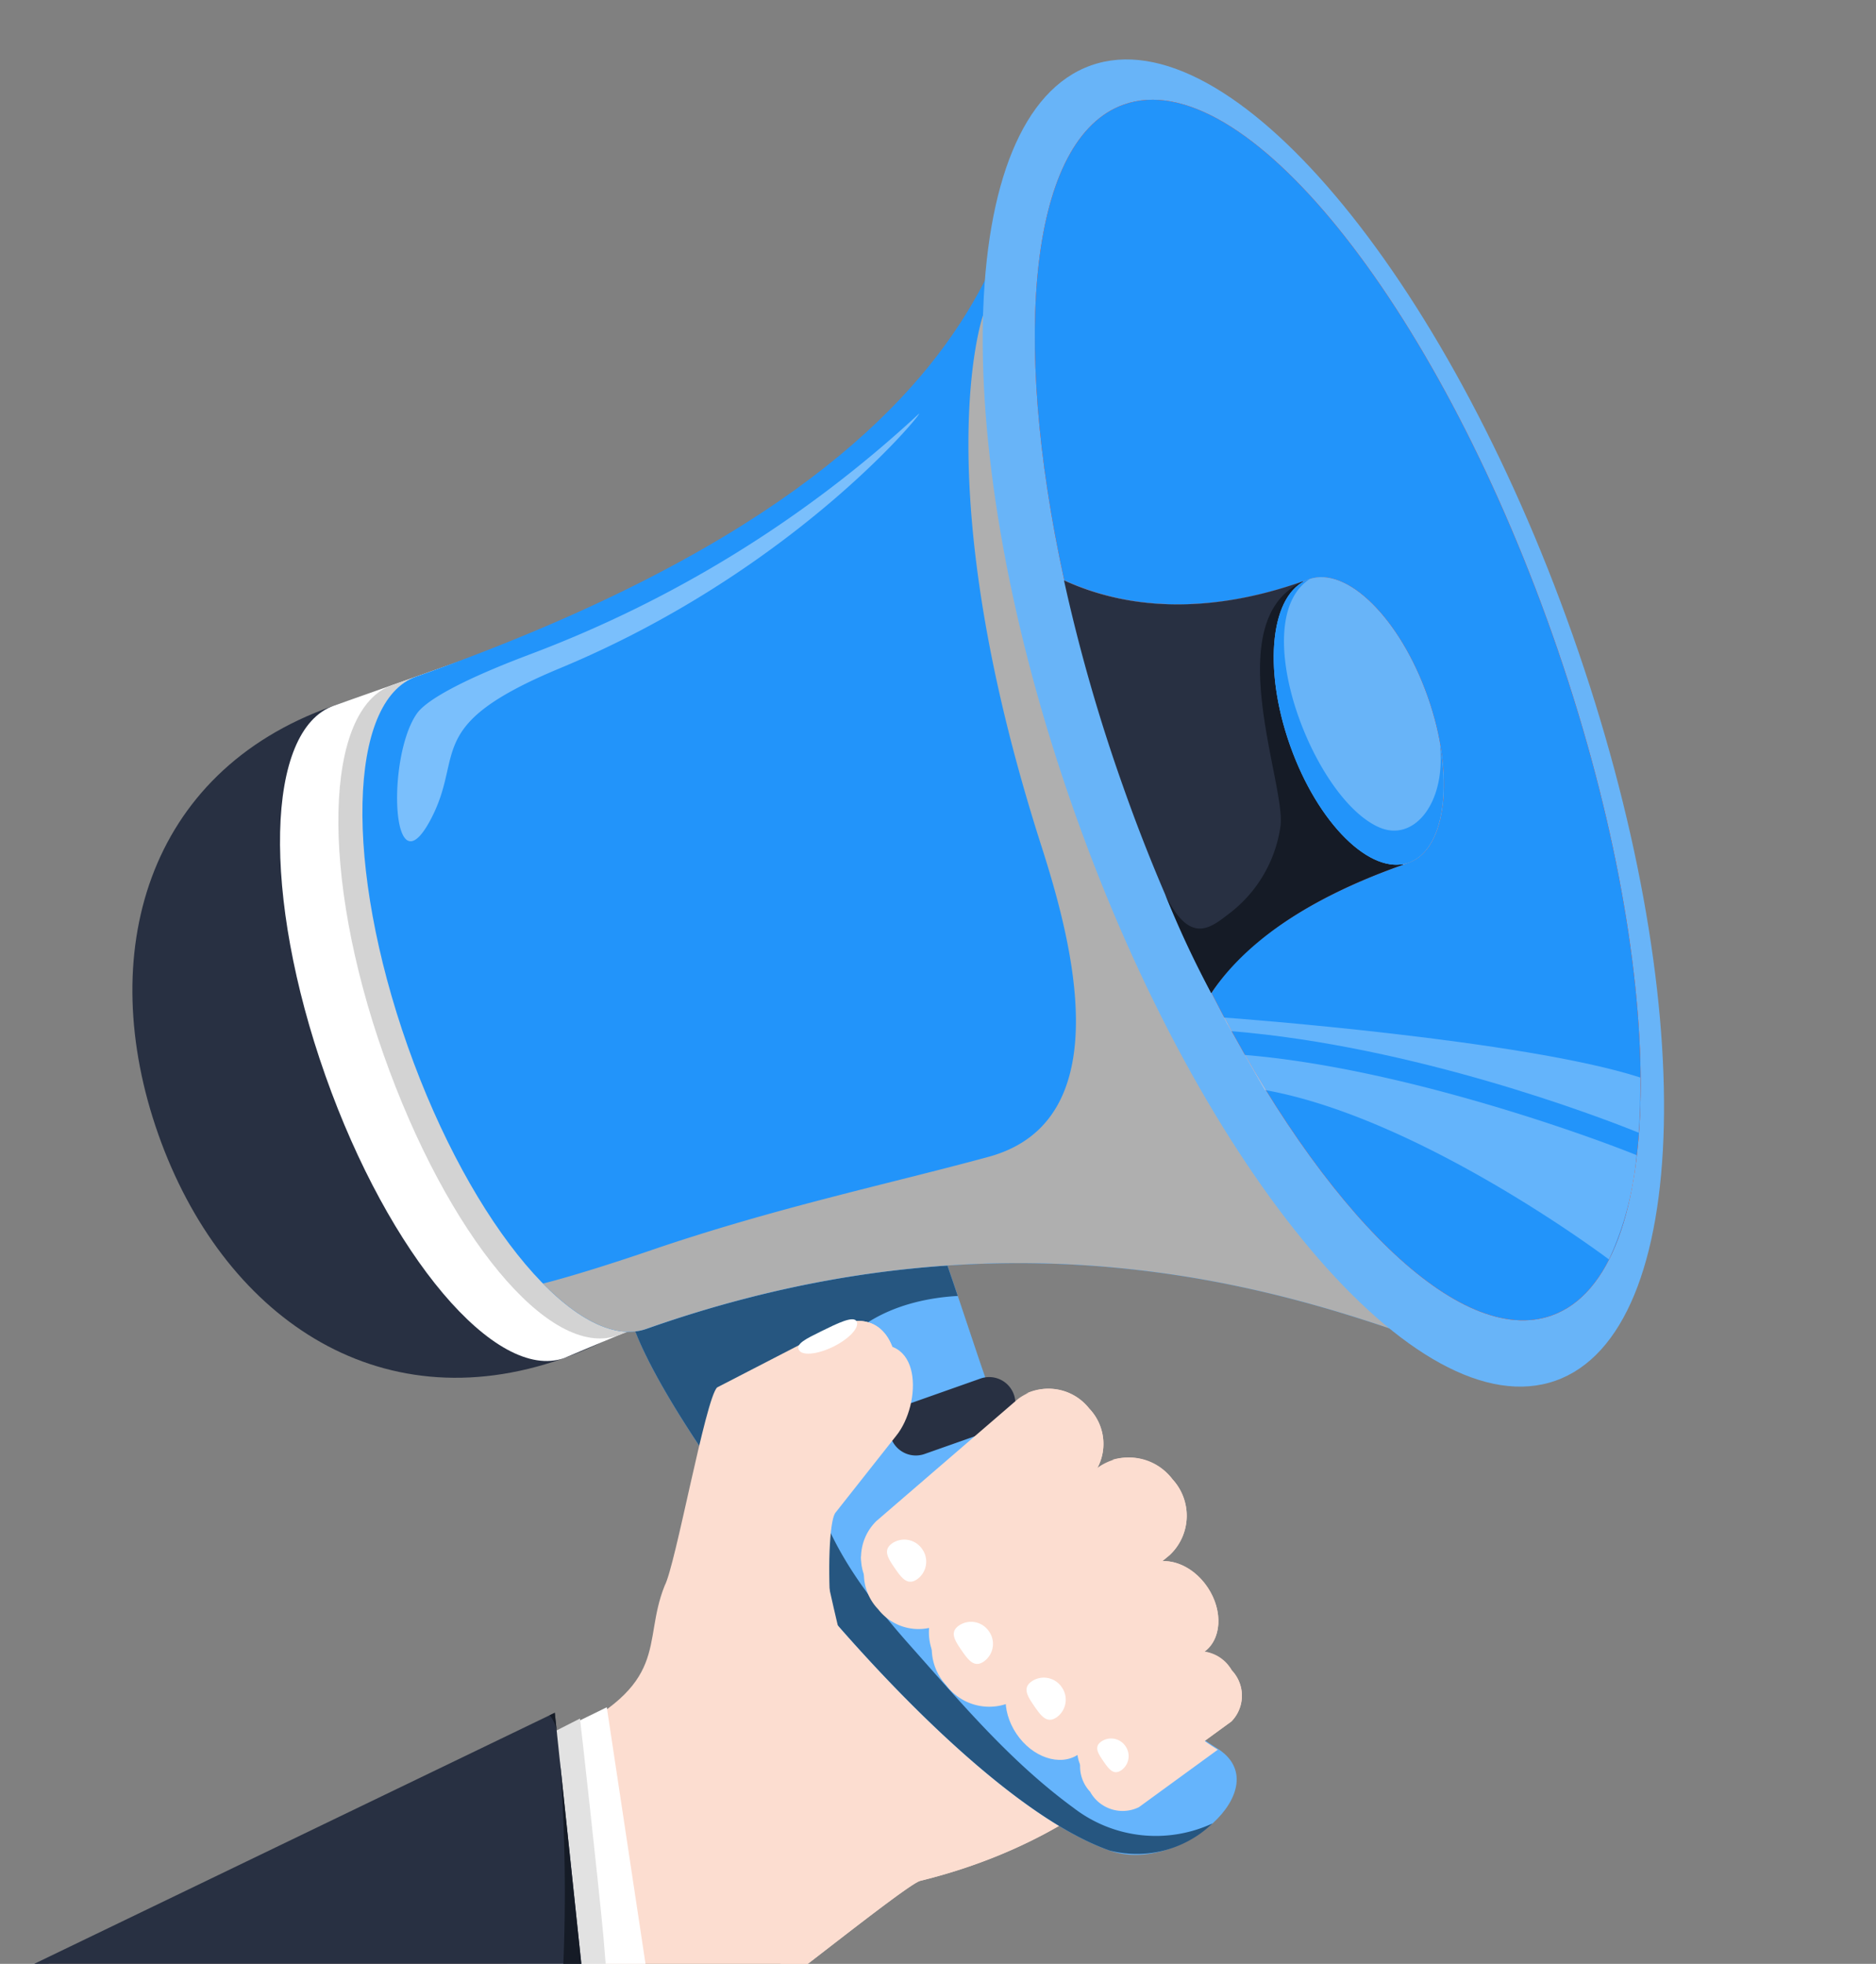 <svg xmlns="http://www.w3.org/2000/svg" xmlns:xlink="http://www.w3.org/1999/xlink" width="107" height="112" viewBox="0 0 107 112">
  <rect x="0" y="0" width="107" height="112" fill="#808080" stroke="none"/>
  <defs>
    <clipPath id="clip-path">
      <rect id="Rectangle_88" data-name="Rectangle 88" width="107" height="112" transform="translate(375 1048)" fill="#fff"/>
    </clipPath>
  </defs>
  <g id="Mask_Group_9" data-name="Mask Group 9" transform="translate(-375 -1048)" clip-path="url(#clip-path)">
    <g id="Group_11306" data-name="Group 11306" transform="matrix(0.985, -0.174, 0.174, 0.985, 356.322, 1065.941)">
      <g id="Group_11311" data-name="Group 11311" transform="translate(0 0)">
        <g id="Group_11306-2" data-name="Group 11306" transform="translate(0 81.215)">
          <path id="Path_72522" data-name="Path 72522" d="M64.489,7.06C58.664,4.191,43.1,0,43.1,0c-1.89,3.044-.517,5.54-7.526,7.469L0,16.28V44C13.106,38.38,28.814,30.687,39.794,26.434c2.961-1.146,13.849-7.274,14.731-7.332,11.586-.767,17.022-7.11,17.022-7.11C72.687,8.2,66.81,8.2,64.489,7.06Z" transform="translate(0 0)" fill="#fcddd0"/>
        </g>
        <g id="Group_11307" data-name="Group 11307" transform="translate(0 83.589)" style="mix-blend-mode: multiply;isolation: isolate">
          <path id="Path_72523" data-name="Path 72523" d="M64.489,4.686A105.065,105.065,0,0,0,51.348,0c.429,1.932-.168,1.7.4,3.6.035.116,1.214,2.82,1.214,2.922,0,3.714.79,3.545-1.675,8.285-1.321,2.541-2.193,3.1-5.37,5.139C42.911,21.873,14.69,32.882,0,38.4v3.23c13.106-5.623,28.814-13.316,39.794-17.569,2.961-1.146,13.849-7.274,14.731-7.332,11.586-.767,17.022-7.11,17.022-7.11C72.687,5.829,66.81,5.829,64.489,4.686Z" transform="translate(0 0)" fill="#fcddd0"/>
        </g>
        <path id="Path_72524" data-name="Path 72524" d="M0,25.994l8.033-2.629L8.619,0,.907,2.22Z" transform="translate(30.03 87.461)" fill="#fff"/>
        <path id="Path_72525" data-name="Path 72525" d="M6.155,12.456C6.389,9.68,7,.145,7,0L.907,1.852,0,25.626,8.033,23l.032-1.276C4.935,22.443,5.926,15.161,6.155,12.456Z" transform="translate(30.031 87.829)" fill="#e2e2e2"/>
        <g id="Group_11310" data-name="Group 11310" transform="translate(18.78 0)">
          <path id="Path_72526" data-name="Path 72526" d="M21.657,41.721C12.146,36.369-1.461,9.507.127,5.617S12.071-1.142,15.959.446s1.68,26.692,12.735,36.59C31.822,39.838,25.318,43.782,21.657,41.721Z" transform="translate(25.032 58.779)" fill="#65b4fc"/>
          <path id="Path_72527" data-name="Path 72527" d="M20.068,38.982c-3.106-3.238-5.254-6.971-7.552-10.7-2.854-4.633-5.681-10.5-2.451-15.852,1.778-2.952,5.219-3.76,8.559-3.359C17.929,4.431,17.316,1,15.959.446,12.071-1.142,1.716,1.732.127,5.617s12.018,30.752,21.53,36.1a6.23,6.23,0,0,0,6.042-.505A7.674,7.674,0,0,1,20.068,38.982Z" transform="translate(25.032 58.779)" fill="#265680"/>
          <path id="Path_72528" data-name="Path 72528" d="M.369,22.607C2.156,33.349,9.753,41.037,20.84,39.2S39.47,27.151,37.684,16.406,25.464-1.556,14.375.287-1.417,11.862.369,22.607Z" transform="translate(0 28.248)" fill="#283042"/>
          <g id="Group_11309" data-name="Group 11309" transform="translate(9.651 0)">
            <path id="Path_72529" data-name="Path 72529" d="M13.764,0,4.821,1.487C.748,2.166-1.106,11.423.68,22.167S7.213,41.073,11.285,40.4c0,0,8.447-1.933,8.868-1.952Z" transform="translate(0 27.033)" fill="#fff"/>
            <path id="Path_72530" data-name="Path 72530" d="M13.765,0,4.821,1.488C.75,2.163-1.106,11.42.679,22.166S6.962,40.917,11.032,40.241c7.888-1.356,7.96-1.747,9.12-1.8Z" transform="translate(3.481 26.454)" fill="#d3d3d3"/>
            <path id="Path_72531" data-name="Path 72531" d="M46.91.058c-4.917.816-1.326,18.61-42.088,25.384C.748,26.118-1.107,35.376.68,46.12S7.212,65.027,11.286,64.347c29.027-4.822,45.262,10.872,48.036,10.41,7.174-1.19,9.933-20.579,6.787-39.51S54.085-1.135,46.91.058Z" transform="translate(4.916 2.262)" fill="#2294fa"/>
            <path id="Path_72532" data-name="Path 72532" d="M45.708,0a6.3,6.3,0,0,1,.469,5.425c-.352.977-.685,1.961-.984,2.957-.051.168-.193.685-.269.956-.083.309-.166.617-.243.928-.49,1.972-9.982-3.127-10.367-1.135,0,0-4.926,8.75-1.989,30.354C33.076,45,34.1,55.724,26.272,56.434c-5.858.534-12.479.744-19.863,1.895-4.4.684-6.409.8-6.409.8,1.718,2.5,3.6,3.864,5.367,3.569C34.393,57.877,50.629,73.571,53.4,73.11c7.174-1.19,9.933-20.579,6.787-39.51C57.709,18.679,51.669,4.677,45.708,0Z" transform="translate(10.836 3.91)" fill="#afafaf" style="mix-blend-mode: multiply;isolation: isolate"/>
            <path id="Path_72533" data-name="Path 72533" d="M31.108,36.836c3.6,21.665-.139,40.332-8.352,41.7S4.969,63.443,1.37,41.777,1.509,1.444,9.72.079,27.507,15.173,31.108,36.836Z" transform="translate(43.978 0)" fill="#68b4f8"/>
            <path id="Path_72534" data-name="Path 72534" d="M8.137.064C2.56.992-.51,11.845.07,26.181c5.42,3.755,11.74,2.707,13.752,2.374,2.262-.38,4.725,3.1,5.5,7.766s-.43,8.755-2.69,9.132c-1.987.328-8.844,1.47-12.384,5.361C8.34,64.228,14.648,73.213,20.14,72.3c7.07-1.176,10.113-18.3,6.8-38.248S15.206-1.11,8.137.064Z" transform="translate(47.013 2.539)" fill="#ff764d"/>
            <path id="Path_72535" data-name="Path 72535" d="M8.137.064C2.56.992-.51,11.845.07,26.181c5.42,3.755,11.74,2.707,13.752,2.374,2.262-.38,4.725,3.1,5.5,7.766s-.43,8.755-2.69,9.132c-1.987.328-8.844,1.47-12.384,5.361C8.34,64.228,14.648,73.213,20.14,72.3c7.07-1.176,10.113-18.3,6.8-38.248S15.206-1.11,8.137.064Z" transform="translate(47.013 2.539)" fill="#e55c3c" style="mix-blend-mode: multiply;isolation: isolate"/>
            <path id="Path_72536" data-name="Path 72536" d="M8.137.064C2.56.992-.51,11.845.07,26.181c5.42,3.755,11.74,2.707,13.752,2.374,2.262-.38,4.725,3.1,5.5,7.766s-.43,8.755-2.69,9.132c-1.987.328-8.844,1.47-12.384,5.361C8.34,64.228,14.648,73.213,20.14,72.3c7.07-1.176,10.113-18.3,6.8-38.248S15.206-1.11,8.137.064Z" transform="translate(47.013 2.539)" fill="#2294fa"/>
            <path id="Path_72537" data-name="Path 72537" d="M0,0,.78,2.167C9.313,5.294,18.424,15.095,18.424,15.095a17.84,17.84,0,0,0,2.587-5.583C18.794,8.118,8.818,2.317,0,0Z" transform="translate(52.507 57.164)" fill="#fff" opacity="0.3"/>
            <path id="Path_72538" data-name="Path 72538" d="M22.146,10.578c.243-.969.457-2,.64-3.081C16.628,4.228.548.131,0,0,.265.877,0,0,.283.838,10.425,3.495,20.083,9.285,22.146,10.578Z" transform="translate(51.713 54.859)" fill="#fff" opacity="0.3"/>
            <path id="Path_72539" data-name="Path 72539" d="M33.2.031c.877-.588-8.116,7.464-22.628,10.694-8.357,1.86-6.153,3.9-8.794,7.252-2.919,3.7-1.824-4.013.314-6.132.584-.58,2.527-1.379,7.085-2.225A67.633,67.633,0,0,0,33.2.031Z" transform="translate(7.324 17.933)" fill="#fff" opacity="0.4"/>
            <g id="Group_11308" data-name="Group 11308" transform="translate(47.067 28.725)">
              <path id="Path_72540" data-name="Path 72540" d="M13.41,2.426C11.1,2.8,5.145,3.56,0,0A98.18,98.18,0,0,0,1.269,12.125,98.358,98.358,0,0,0,4.175,24.634c3.361-3.7,9.708-4.91,12.043-5.307Z" fill="#283042"/>
            </g>
            <path id="Path_72541" data-name="Path 72541" d="M10.846,0C5.7,1.286,7.887,11.213,7.157,13.495a7.584,7.584,0,0,1-3.752,4.41C2.233,18.511.886,19.329,0,16.189a55.626,55.626,0,0,0,1.61,6c3.631-3.757,9.541-4.885,12.042-5.309Z" transform="translate(49.632 31.168)" fill="#151b26"/>
            <path id="Path_72542" data-name="Path 72542" d="M.235,9.159c.777,4.666,3.24,8.143,5.5,7.77S9.205,12.463,8.43,7.8,5.193-.349,2.929.028-.541,4.493.235,9.159Z" transform="translate(57.889 31.066)" fill="#68b4f8"/>
            <path id="Path_72543" data-name="Path 72543" d="M8.641,10.778c-.275,3.175-2.42,5.039-4.211,3.855C.973,12.347-1,1.721,2.987,0L2.929.008C.666.386-.541,4.473.235,9.138s3.24,8.143,5.5,7.77c1.78-.3,2.908-2.893,2.927-6.264A1.17,1.17,0,0,0,8.641,10.778Z" transform="translate(57.889 31.087)" fill="#2294fa" style="mix-blend-mode: multiply;isolation: isolate"/>
          </g>
          <path id="Path_72544" data-name="Path 72544" d="M.02,2.468A1.5,1.5,0,0,0,1.746,3.7l4.369-.724A1.5,1.5,0,0,0,7.348,1.252h0A1.493,1.493,0,0,0,5.624.021L1.255.747A1.5,1.5,0,0,0,.02,2.468Z" transform="translate(38.481 72.693)" fill="#283042"/>
          <path id="Path_72545" data-name="Path 72545" d="M.031,2.425a1.31,1.31,0,0,0,1.56,1L5.37,2.587a1.305,1.305,0,0,0,1-1.56h0a1.3,1.3,0,0,0-1.56-1L1.027.864a1.31,1.31,0,0,0-1,1.561Z" transform="translate(40.449 78.889)" fill="#283042"/>
          <path id="Path_72546" data-name="Path 72546" d="M.026,2.03a1.1,1.1,0,0,0,1.308.836l3.167-.7A1.1,1.1,0,0,0,5.338.862h0A1.1,1.1,0,0,0,4.028.026L.86.726a1.1,1.1,0,0,0-.835,1.3Z" transform="translate(42.996 84.522)" fill="#283042"/>
        </g>
        <path id="Path_72547" data-name="Path 72547" d="M4.292,2.39C3.532,2.877.8,11.077,0,12.067l7.833,9.621c-1.334-3.129.189-12.182.945-12.68l4.141-3.689C14.677,3.8,15.532-.455,11.843.04Z" transform="translate(44.667 69.775)" fill="#fcddd0" style="mix-blend-mode: multiply;isolation: isolate"/>
        <path id="Path_72548" data-name="Path 72548" d="M4.919,2.385C4.158,2.872.8,12.012,0,13L9.725,25.344C9.9,23.3,8.648,10.754,9.4,10.255L13.86,5.941c1.758-1.517,2.3-6.4-1.39-5.906Z" transform="translate(43.1 68.213)" fill="#fcddd0"/>
        <path id="Path_72549" data-name="Path 72549" d="M4.56,0a.418.418,0,0,1,.108.029C7.309,1.677,6.046,4.42,3.511,7.254c-.86.96-3.232,2.078-3.391,3.415a16.99,16.99,0,0,0,.118,4.821,33.481,33.481,0,0,0,1.3,6.679C.778,17.568.514,10.637,1.1,10.253L5.551,5.939C7.242,4.479,7.806-.1,4.56,0Z" transform="translate(51.409 68.215)" fill="#fcddd0" style="mix-blend-mode: multiply;isolation: isolate"/>
        <path id="Path_72550" data-name="Path 72550" d="M12.03.858l1.905.2A2.832,2.832,0,0,0,10.4.349L1.259,5.785A2.917,2.917,0,0,0,.474,9.819a2.917,2.917,0,0,0,3.92,1.234l6.988-4.158Z" transform="translate(54.383 74.829)" fill="#fcddd0" style="mix-blend-mode: multiply;isolation: isolate"/>
        <path id="Path_72551" data-name="Path 72551" d="M7.876,6.123,8.533.015,8.394,0,1.2,3.178C.055,3.684-.339,5.3.318,6.789S2.438,9.076,3.58,8.571l5.3-2.34Z" transform="translate(61.068 86.22)" fill="#fcddd0" style="mix-blend-mode: multiply;isolation: isolate"/>
        <path id="Path_72552" data-name="Path 72552" d="M12.147,4.835,7.875,4.377,8.346,0,1.38,3.942A3.07,3.07,0,0,0,.461,8.17a3.069,3.069,0,0,0,4.1,1.388L12.1,5.293Z" transform="translate(57.454 81.4)" fill="#fcddd0" style="mix-blend-mode: multiply;isolation: isolate"/>
        <path id="Path_72553" data-name="Path 72553" d="M6.858,2.054c-.162-.115-.315-.246-.464-.361A4.929,4.929,0,0,1,5.63.974.952.952,0,0,1,5.461.106L4.475,0,.84,1.776A2.1,2.1,0,0,0,.309,4.639,2.115,2.115,0,0,0,2.894,5.988l5-2.445c-.288-.257-.568-.523-.834-.812A.867.867,0,0,1,6.858,2.054Z" transform="translate(64.643 92.362)" fill="#fcddd0" style="mix-blend-mode: multiply;isolation: isolate"/>
        <path id="Path_72554" data-name="Path 72554" d="M1.259,5.785A2.917,2.917,0,0,0,.474,9.819h0a2.916,2.916,0,0,0,3.92,1.233l9.135-5.434a2.916,2.916,0,0,0,.787-4.036h0A2.917,2.917,0,0,0,10.4.349Z" transform="translate(54.383 73.89)" fill="#fcddd0"/>
        <path id="Path_72555" data-name="Path 72555" d="M.84,3.084A2.1,2.1,0,0,0,.309,5.948h0A2.113,2.113,0,0,0,2.894,7.3L8.937,4.342A2.1,2.1,0,0,0,9.469,1.48h0A2.114,2.114,0,0,0,6.884.131Z" transform="translate(64.643 90.113)" fill="#fcddd0"/>
        <path id="Path_72556" data-name="Path 72556" d="M8.348,1.478A2.435,2.435,0,0,0,6.39,0c1.5.523,1.891,2.807,1.461,3.326-.881,1.063-4.194,2.685-5.462,3.2-.96.393-1.324.848-2.389.439a1.691,1.691,0,0,0,1.773.324L7.815,4.34A2.1,2.1,0,0,0,8.348,1.478Z" transform="translate(65.764 90.115)" fill="#fcddd0" style="mix-blend-mode: multiply;isolation: isolate"/>
        <path id="Path_72557" data-name="Path 72557" d="M.228,1.224c.23.5.43.9.918.678A.986.986,0,0,0,1.613.589a.986.986,0,0,0-1.3-.5C-.175.31,0,.723.228,1.224Z" transform="translate(65.773 94.198)" fill="#fff"/>
        <path id="Path_72558" data-name="Path 72558" d="M1.2,3.7C.055,4.211-.339,5.825.317,7.317h0C.975,8.805,2.438,9.6,3.58,9.1l8.044-3.551c1.147-.506,1.54-2.124.882-3.613h0C11.848.442,10.386-.353,9.243.152Z" transform="translate(61.068 84.753)" fill="#fcddd0"/>
        <path id="Path_72559" data-name="Path 72559" d="M12.218,1.933C11.56.442,10.1-.353,8.955.152h0a3.206,3.206,0,0,1,2.564,2.782C11.924,4.8,9.193,5.295,8.042,5.857c-1.107.542-2.288.9-3.393,1.442a4.943,4.943,0,0,1-2.515.893A3.565,3.565,0,0,1,0,7.241c.011.026.019.05.029.076C.687,8.805,2.15,9.6,3.292,9.1l8.044-3.551C12.482,5.04,12.876,3.422,12.218,1.933Z" transform="translate(61.356 84.753)" fill="#fcddd0" style="mix-blend-mode: multiply;isolation: isolate"/>
        <path id="Path_72560" data-name="Path 72560" d="M1.38,5.854a3.072,3.072,0,0,0-.919,4.229h0a3.071,3.071,0,0,0,4.1,1.388L14.3,5.957a3.07,3.07,0,0,0,.921-4.231h0a3.072,3.072,0,0,0-4.1-1.388Z" transform="translate(57.454 78.548)" fill="#fcddd0"/>
        <path id="Path_72561" data-name="Path 72561" d="M14.314,1.581A3.007,3.007,0,0,0,10.922.114C12.583.041,14.328,2,13.655,3.682c-.776,1.94-3.293,3.258-5.1,4.1-1.2.56-2.57,1.493-3.706,2.177a3.628,3.628,0,0,1-2.324.453C1.11,10.364.241,8.864.046,7.6A3.254,3.254,0,0,0,.472,9.818a2.916,2.916,0,0,0,3.92,1.233l9.135-5.434A2.916,2.916,0,0,0,14.314,1.581Z" transform="translate(54.385 73.89)" fill="#fcddd0" style="mix-blend-mode: multiply;isolation: isolate"/>
        <path id="Path_72562" data-name="Path 72562" d="M14.417,1.724A3.217,3.217,0,0,0,11.2.032a1.177,1.177,0,0,1,.245.057,3.274,3.274,0,0,1,2.242,3.754c-.379,1.733-3.073,2.679-4.368,3.473A43.378,43.378,0,0,1,5.426,9.574a16.4,16.4,0,0,1-2.892,1.433A3.031,3.031,0,0,1,0,10.582a2.992,2.992,0,0,0,3.753.886L13.5,5.954A3.07,3.07,0,0,0,14.417,1.724Z" transform="translate(58.26 78.551)" fill="#fcddd0" style="mix-blend-mode: multiply;isolation: isolate"/>
        <path id="Path_72563" data-name="Path 72563" d="M.013,1.2c.108.373.985.446,1.959.164S3.647.551,3.539.178,2.446.09,1.473.373-.1.828.013,1.2Z" transform="translate(52.966 68.1)" fill="#fff"/>
        <path id="Path_72564" data-name="Path 72564" d="M.284,1.529c.287.625.537,1.125,1.145.846A1.231,1.231,0,0,0,2.013.735,1.229,1.229,0,0,0,.39.108C-.219.388,0,.9.284,1.529Z" transform="translate(55.915 80.978)" fill="#fff"/>
        <path id="Path_72565" data-name="Path 72565" d="M.284,1.529c.288.625.537,1.125,1.146.846A1.231,1.231,0,0,0,2.013.735,1.229,1.229,0,0,0,.39.108C-.219.388,0,.9.284,1.529Z" transform="translate(62.381 90.112)" fill="#fff"/>
        <path id="Path_72566" data-name="Path 72566" d="M.284,1.528c.287.624.537,1.125,1.145.846A1.23,1.23,0,0,0,2.012.735,1.23,1.23,0,0,0,.39.108C-.219.387,0,.9.284,1.528Z" transform="translate(58.85 86.256)" fill="#fff"/>
        <path id="Path_72567" data-name="Path 72567" d="M0,10.046V38.907L33.846,26.25,35.673,0Z" transform="translate(0 87.255)" fill="#283042"/>
        <path id="Path_72568" data-name="Path 72568" d="M.228,1.266.316,0,0,.089a1.787,1.787,0,0,1,.238.993C.235,1.143.23,1.2.228,1.266Z" transform="translate(35.358 87.255)" fill="#151b26"/>
        <path id="Path_72569" data-name="Path 72569" d="M32.164,17.386c-.709,2.116-1.384,5.034-8.159,7.017C22.693,24.788,9.215,29.279,0,32.315v3.841L33.846,23.5,35.482,0A99.421,99.421,0,0,1,32.164,17.386Z" transform="translate(0 90.007)" fill="#151b26"/>
        <circle id="Ellipse_146" data-name="Ellipse 146" cx="2.177" cy="2.177" r="2.177" transform="translate(24.634 109.218) rotate(-22.933)" fill="#ffc55e"/>
        <path id="Path_72570" data-name="Path 72570" d="M3.248,0a2.036,2.036,0,0,1-.179,2.319,2.352,2.352,0,0,1-1.711.551A1.709,1.709,0,0,1,.01,1.721l0-.008A2.176,2.176,0,1,0,3.248,0Z" transform="translate(25.312 108.481)" fill="#ff764d" style="mix-blend-mode: multiply;isolation: isolate"/>
      </g>
    </g>
  </g>
</svg>
